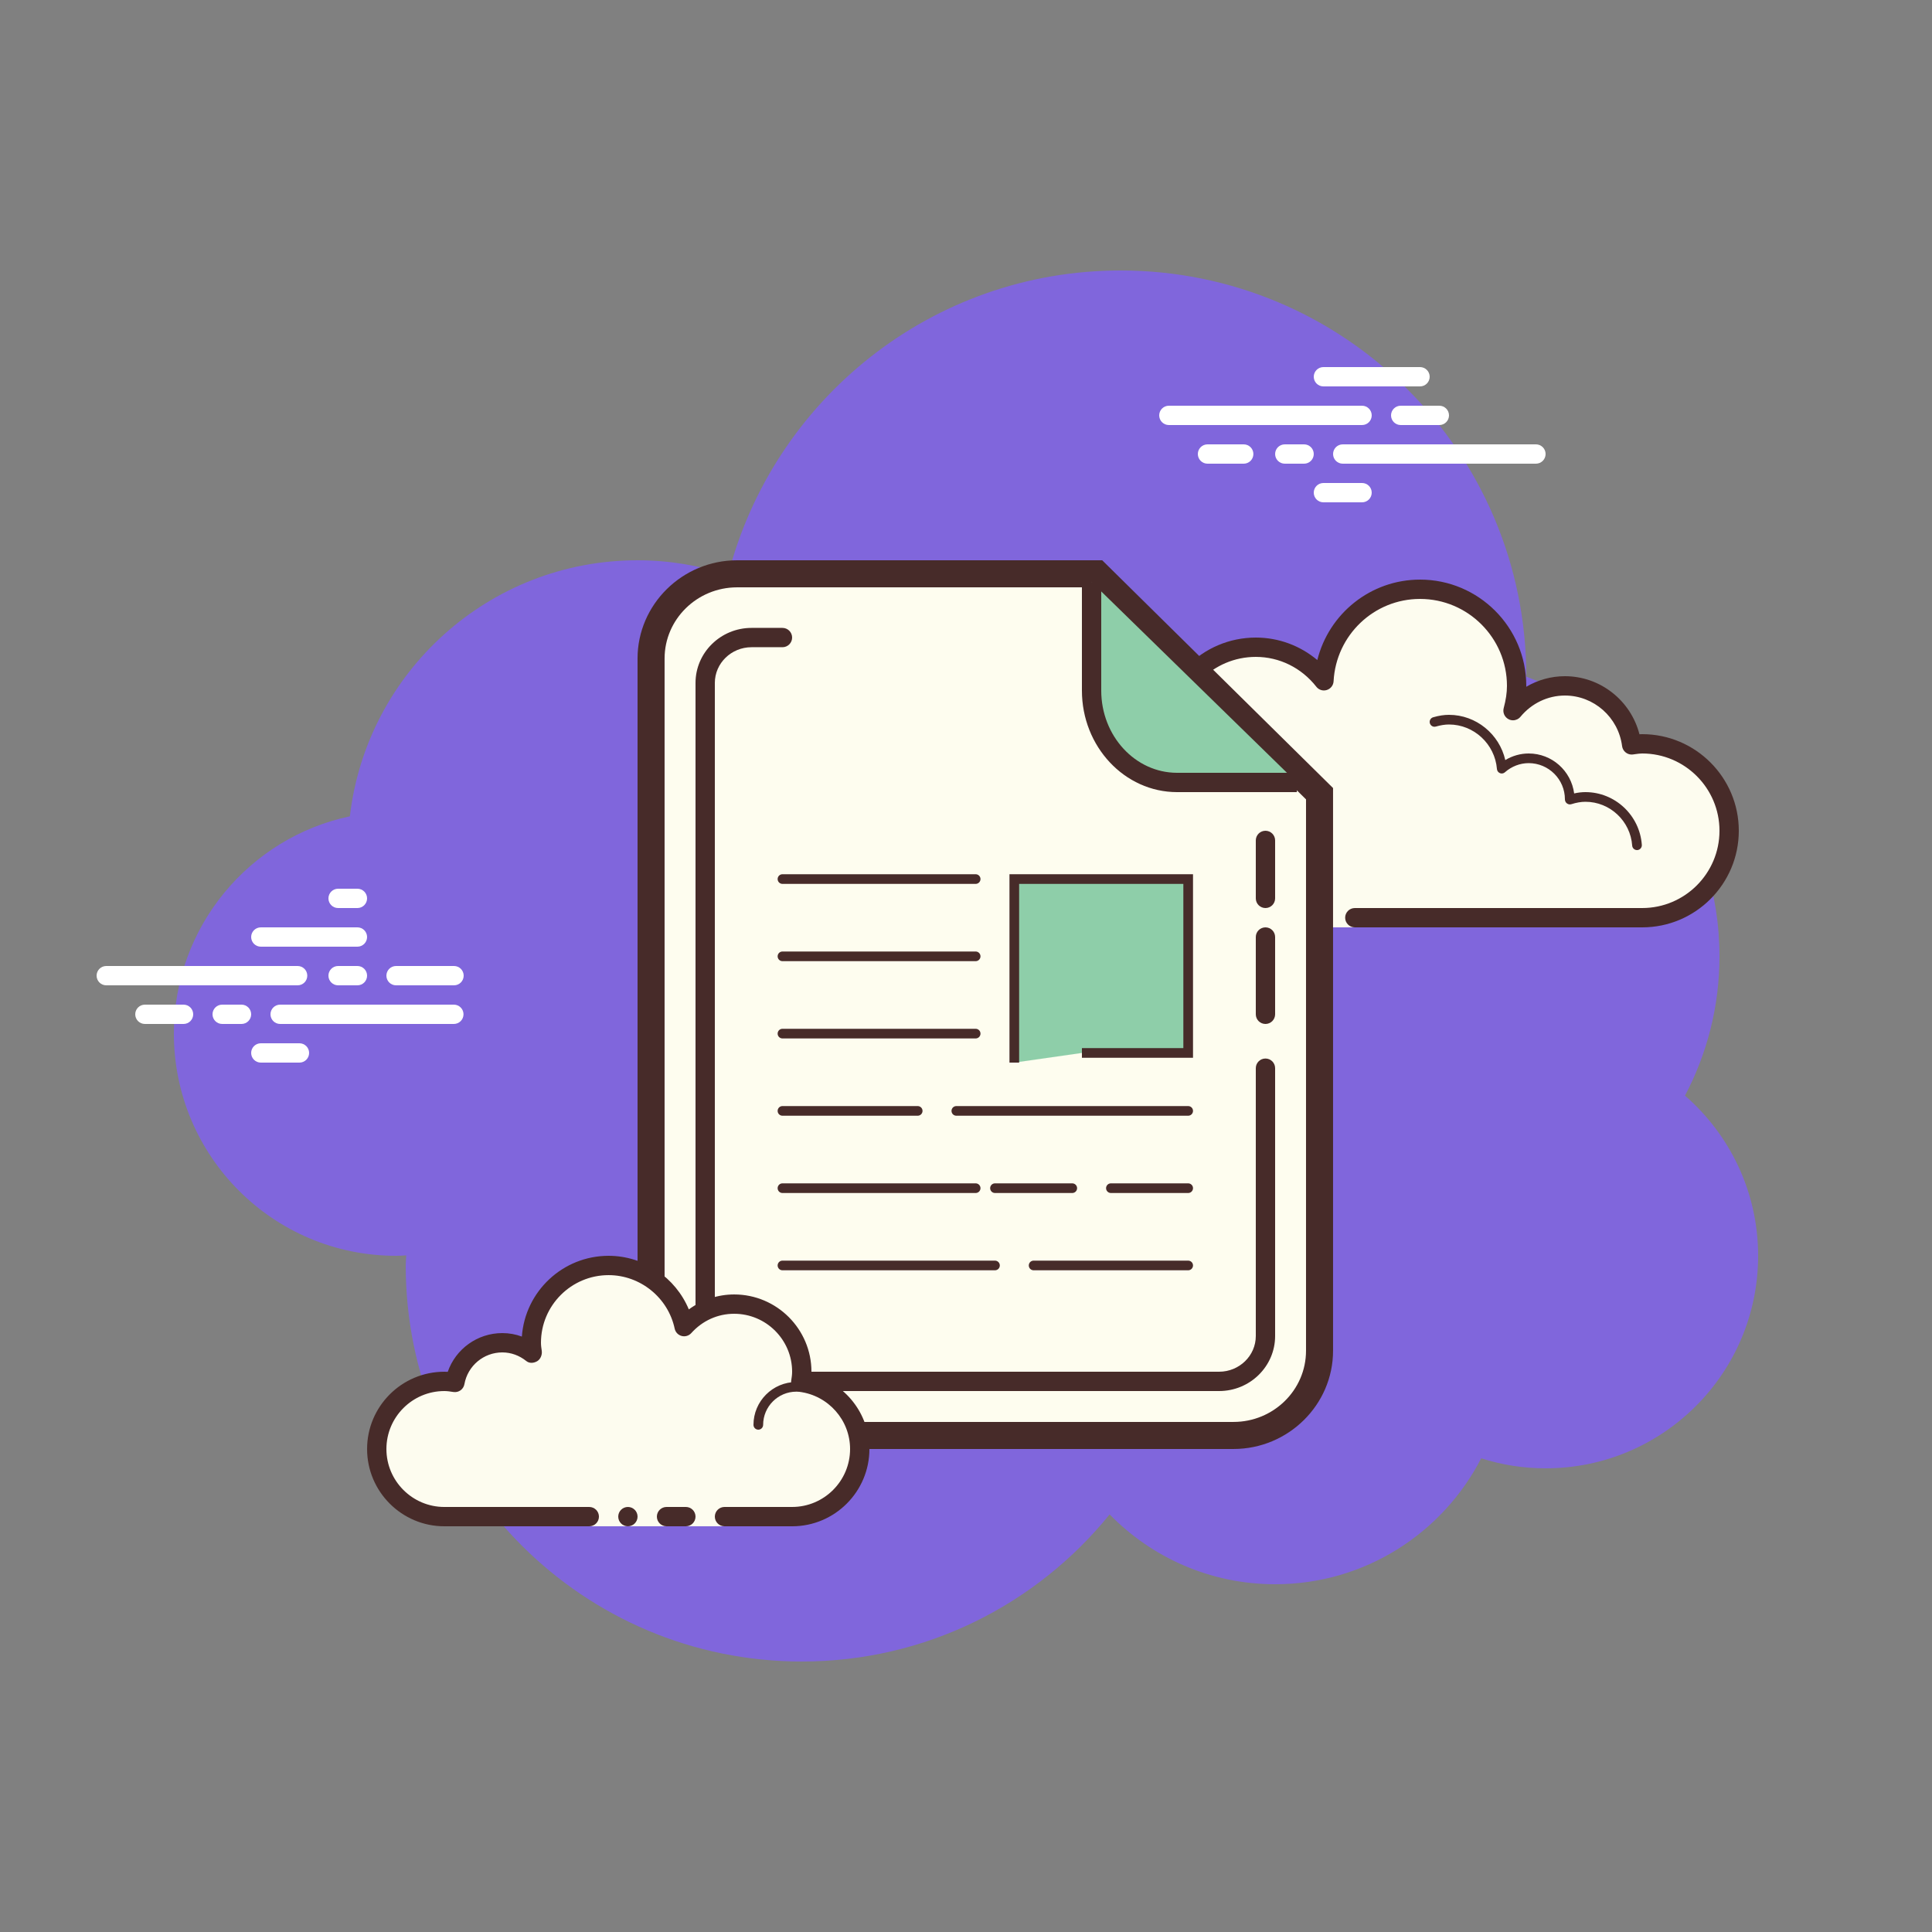 <?xml version="1.0"?>
<svg xmlns="http://www.w3.org/2000/svg" xmlns:xlink="http://www.w3.org/1999/xlink" version="1.1" viewBox="0 0 224 224" width="100px" height="100px"><rect x="0" y="0" width="224" height="224" fill="#808080" stroke="none"/><g fill="none" fill-rule="nonzero" stroke="none" stroke-width="1" stroke-linecap="butt" stroke-linejoin="miter" stroke-miterlimit="10" stroke-dasharray="" stroke-dashoffset="0" font-family="none" font-weight="none" font-size="none" text-anchor="none" style="mix-blend-mode: normal"><path d="M0,224v-224h224v224z" fill="none"/><g id="Layer_1"><g fill="#8066dc"><path d="M195.362,127.03c2.542,-4.827 3.998,-10.315 3.998,-16.15c0,-14.831 -9.316,-27.456 -22.402,-32.431c0,-0.016 0.002,-0.031 0.002,-0.049c0,-25.98 -21.06,-47.04 -47.04,-47.04c-21.916,0 -40.277,15.01 -45.501,35.296c-3.306,-1.086 -6.83,-1.696 -10.499,-1.696c-17.23,0 -31.412,12.976 -33.354,29.684c-11.657,2.466 -20.406,12.806 -20.406,25.196c0,14.226 11.534,25.76 25.76,25.76c0.396,0 0.788,-0.027 1.178,-0.049c-0.009,0.392 -0.058,0.775 -0.058,1.169c0,25.361 20.559,45.92 45.92,45.92c14.419,0 27.272,-6.657 35.692,-17.055c4.879,4.984 11.661,8.095 19.188,8.095c10.416,0 19.43,-5.936 23.892,-14.6c2.356,0.75 4.863,1.16 7.468,1.16c13.608,0 24.64,-11.032 24.64,-24.64c0,-7.417 -3.293,-14.052 -8.478,-18.57z"/></g><g fill="#fdfcef"><path d="M150.36,106.4c0,0 -8.154,0 -13.72,0c-5.566,0 -10.08,-4.514 -10.08,-10.08c0,-5.226 3.992,-9.473 9.083,-9.979c-0.049,-0.405 -0.123,-0.802 -0.123,-1.221c0,-5.566 4.514,-10.08 10.08,-10.08c3.221,0 6.055,1.537 7.9,3.889c0.314,-5.905 5.156,-10.609 11.14,-10.609c6.185,0 11.2,5.015 11.2,11.2c0,0.999 -0.172,1.949 -0.419,2.872c1.438,-1.74 3.584,-2.872 6.019,-2.872c3.989,0 7.244,2.99 7.739,6.843c0.405,-0.049 0.802,-0.123 1.221,-0.123c5.566,0 10.08,4.514 10.08,10.08c0,5.566 -4.514,10.08 -10.08,10.08c-5.566,0 -21.28,0 -21.28,0h-12.04v1.12h-6.72z"/></g><g fill="#472b29"><path d="M164.64,67.2c6.794,0 12.32,5.526 12.32,12.32c0,0.036 0,0.069 0,0.105c1.348,-0.795 2.89,-1.225 4.48,-1.225c4.101,0 7.641,2.825 8.642,6.731c0.105,-0.007 0.211,-0.011 0.318,-0.011c6.176,0 11.2,5.024 11.2,11.2c0,6.176 -5.024,11.2 -11.2,11.2h-33.32c-0.618,0 -1.12,-0.502 -1.12,-1.12c0,-0.618 0.502,-1.12 1.12,-1.12h33.32c4.941,0 8.96,-4.019 8.96,-8.96c0,-4.941 -4.019,-8.96 -8.96,-8.96c-0.262,0 -0.515,0.038 -0.768,0.072l-0.316,0.043c-0.047,0.007 -0.092,0.009 -0.139,0.009c-0.551,0 -1.035,-0.414 -1.109,-0.979c-0.428,-3.344 -3.277,-5.864 -6.628,-5.864c-1.982,0 -3.86,0.898 -5.154,2.464c-0.22,0.264 -0.54,0.408 -0.865,0.408c-0.175,0 -0.349,-0.04 -0.511,-0.125c-0.468,-0.24 -0.703,-0.775 -0.569,-1.284c0.258,-0.974 0.379,-1.794 0.379,-2.583c0,-5.557 -4.523,-10.08 -10.08,-10.08c-5.333,0 -9.737,4.193 -10.022,9.549c-0.025,0.466 -0.336,0.867 -0.782,1.008c-0.112,0.036 -0.226,0.054 -0.34,0.054c-0.336,0 -0.663,-0.155 -0.878,-0.43c-1.727,-2.2 -4.283,-3.461 -7.018,-3.461c-4.941,0 -8.96,4.019 -8.96,8.96c0,0.262 0.038,0.515 0.072,0.768l0.043,0.316c0.036,0.3 -0.049,0.6 -0.237,0.836c-0.188,0.235 -0.464,0.385 -0.762,0.414c-4.605,0.459 -8.075,4.272 -8.075,8.866c0,4.941 4.019,8.96 8.96,8.96h13.72c0.618,0 1.12,0.502 1.12,1.12c0,0.618 -0.502,1.12 -1.12,1.12h-13.72c-6.176,0 -11.2,-5.024 -11.2,-11.2c0,-5.369 3.783,-9.885 8.967,-10.924c-0.004,-0.092 -0.007,-0.184 -0.007,-0.276c0,-6.176 5.024,-11.2 11.2,-11.2c2.634,0 5.136,0.932 7.13,2.607c1.34,-5.385 6.187,-9.327 11.91,-9.327z"/></g><g fill="#472b29"><path d="M168,82.88c3.143,0 5.844,2.238 6.525,5.244c0.822,-0.497 1.761,-0.764 2.715,-0.764c2.692,0 4.924,2.009 5.271,4.632c0.455,-0.103 0.887,-0.152 1.31,-0.152c3.425,0 6.297,2.688 6.536,6.12c0.02,0.309 -0.213,0.578 -0.52,0.6c-0.013,0 -0.027,0 -0.04,0c-0.291,0 -0.538,-0.226 -0.558,-0.52c-0.199,-2.847 -2.578,-5.08 -5.419,-5.08c-0.513,0 -1.053,0.094 -1.653,0.284c-0.049,0.016 -0.101,0.022 -0.15,0.022c-0.123,0 -0.246,-0.045 -0.349,-0.121c-0.143,-0.103 -0.228,-0.287 -0.228,-0.466c0,-2.316 -1.884,-4.2 -4.2,-4.2c-1.001,0 -1.982,0.376 -2.757,1.06c-0.105,0.092 -0.237,0.141 -0.37,0.141c-0.072,0 -0.141,-0.013 -0.208,-0.043c-0.197,-0.078 -0.332,-0.262 -0.347,-0.475c-0.233,-2.896 -2.672,-5.163 -5.557,-5.163c-0.466,0 -0.952,0.076 -1.528,0.24c-0.052,0.016 -0.105,0.022 -0.157,0.022c-0.244,0 -0.464,-0.164 -0.535,-0.408c-0.085,-0.298 0.087,-0.607 0.385,-0.692c0.676,-0.193 1.261,-0.282 1.835,-0.282z"/></g><g fill="#472b29"><path d="M136.902,86.24c2.97,0 5.618,2.009 6.438,4.888c0.085,0.298 -0.087,0.607 -0.385,0.692c-0.054,0.013 -0.105,0.02 -0.155,0.02c-0.244,0 -0.468,-0.161 -0.538,-0.408c-0.683,-2.397 -2.887,-4.072 -5.36,-4.072c-0.262,0 -0.515,0.031 -0.766,0.065c-0.027,0.004 -0.052,0.007 -0.078,0.007c-0.271,0 -0.513,-0.206 -0.551,-0.486c-0.043,-0.307 0.172,-0.589 0.479,-0.629c0.3,-0.04 0.605,-0.076 0.916,-0.076z"/></g><g fill="#ffffff"><path d="M34.507,114.24h-22.187c-0.618,0 -1.12,-0.502 -1.12,-1.12c0,-0.618 0.502,-1.12 1.12,-1.12h22.187c0.618,0 1.12,0.502 1.12,1.12c0,0.618 -0.5,1.12 -1.12,1.12z"/></g><g fill="#ffffff"><path d="M41.44,114.24h-2.24c-0.618,0 -1.12,-0.502 -1.12,-1.12c0,-0.618 0.502,-1.12 1.12,-1.12h2.24c0.618,0 1.12,0.502 1.12,1.12c0,0.618 -0.5,1.12 -1.12,1.12z"/></g><g fill="#ffffff"><path d="M52.62,118.72h-20.14c-0.618,0 -1.12,-0.502 -1.12,-1.12c0,-0.618 0.502,-1.12 1.12,-1.12h20.14c0.618,0 1.12,0.502 1.12,1.12c0,0.618 -0.502,1.12 -1.12,1.12z"/></g><g fill="#ffffff"><path d="M28,118.72h-2.24c-0.618,0 -1.12,-0.502 -1.12,-1.12c0,-0.618 0.502,-1.12 1.12,-1.12h2.24c0.618,0 1.12,0.502 1.12,1.12c0,0.618 -0.5,1.12 -1.12,1.12z"/></g><g fill="#ffffff"><path d="M21.28,118.72h-4.48c-0.618,0 -1.12,-0.502 -1.12,-1.12c0,-0.618 0.502,-1.12 1.12,-1.12h4.48c0.618,0 1.12,0.502 1.12,1.12c0,0.618 -0.5,1.12 -1.12,1.12z"/></g><g fill="#ffffff"><path d="M34.72,123.2h-4.48c-0.618,0 -1.12,-0.502 -1.12,-1.12c0,-0.618 0.502,-1.12 1.12,-1.12h4.48c0.618,0 1.12,0.502 1.12,1.12c0,0.618 -0.502,1.12 -1.12,1.12z"/></g><g fill="#ffffff"><path d="M41.44,103.04c-0.396,0 -1.844,0 -2.24,0c-0.618,0 -1.12,0.502 -1.12,1.12c0,0.618 0.502,1.12 1.12,1.12c0.396,0 1.844,0 2.24,0c0.618,0 1.12,-0.502 1.12,-1.12c0,-0.618 -0.502,-1.12 -1.12,-1.12z"/></g><g fill="#ffffff"><path d="M41.44,107.52c-0.396,0 -10.804,0 -11.2,0c-0.618,0 -1.12,0.502 -1.12,1.12c0,0.618 0.502,1.12 1.12,1.12c0.396,0 10.804,0 11.2,0c0.618,0 1.12,-0.502 1.12,-1.12c0,-0.618 -0.502,-1.12 -1.12,-1.12z"/></g><g fill="#ffffff"><path d="M52.64,112c-0.396,0 -6.324,0 -6.72,0c-0.618,0 -1.12,0.502 -1.12,1.12c0,0.618 0.502,1.12 1.12,1.12c0.396,0 6.324,0 6.72,0c0.618,0 1.12,-0.502 1.12,-1.12c0,-0.618 -0.502,-1.12 -1.12,-1.12z"/></g><g fill="#ffffff"><path d="M157.92,49.28h-22.4c-0.618,0 -1.12,-0.502 -1.12,-1.12c0,-0.618 0.502,-1.12 1.12,-1.12h22.4c0.618,0 1.12,0.502 1.12,1.12c0,0.618 -0.502,1.12 -1.12,1.12z"/></g><g fill="#ffffff"><path d="M166.88,49.28h-4.48c-0.618,0 -1.12,-0.502 -1.12,-1.12c0,-0.618 0.502,-1.12 1.12,-1.12h4.48c0.618,0 1.12,0.502 1.12,1.12c0,0.618 -0.502,1.12 -1.12,1.12z"/></g><g fill="#ffffff"><path d="M178.08,53.76h-22.4c-0.618,0 -1.12,-0.502 -1.12,-1.12c0,-0.618 0.502,-1.12 1.12,-1.12h22.4c0.618,0 1.12,0.502 1.12,1.12c0,0.618 -0.5,1.12 -1.12,1.12z"/></g><g fill="#ffffff"><path d="M151.2,53.76h-2.24c-0.618,0 -1.12,-0.502 -1.12,-1.12c0,-0.618 0.502,-1.12 1.12,-1.12h2.24c0.618,0 1.12,0.502 1.12,1.12c0,0.618 -0.502,1.12 -1.12,1.12z"/></g><g fill="#ffffff"><path d="M144.2,53.76h-4.2c-0.618,0 -1.12,-0.502 -1.12,-1.12c0,-0.618 0.502,-1.12 1.12,-1.12h4.2c0.618,0 1.12,0.502 1.12,1.12c0,0.618 -0.502,1.12 -1.12,1.12z"/></g><g fill="#ffffff"><path d="M164.64,44.8h-11.2c-0.618,0 -1.12,-0.502 -1.12,-1.12c0,-0.618 0.502,-1.12 1.12,-1.12h11.2c0.618,0 1.12,0.502 1.12,1.12c0,0.618 -0.5,1.12 -1.12,1.12z"/></g><g fill="#ffffff"><path d="M157.92,58.24h-4.48c-0.618,0 -1.12,-0.502 -1.12,-1.12c0,-0.618 0.502,-1.12 1.12,-1.12h4.48c0.618,0 1.12,0.502 1.12,1.12c0,0.618 -0.502,1.12 -1.12,1.12z"/></g><g><g fill="#fefdef"><path d="M85.463,166.432c-5.501,0 -9.975,-4.406 -9.975,-9.822v-80.259c0,-5.416 4.476,-9.822 9.975,-9.822h41.686l25.843,25.498v64.584c0,5.416 -4.476,9.822 -9.975,9.822z"/></g><g fill="#472b29"><path d="M126.508,68.096l9.307,9.182l15.608,15.402v63.93c0,4.552 -3.772,8.252 -8.407,8.252h-57.555c-4.637,0 -8.407,-3.703 -8.407,-8.252v-80.261c0,-4.552 3.772,-8.252 8.407,-8.252h1.676h3.745h12.036h23.589M127.794,64.96h-24.873h-12.036h-3.745h-1.676c-6.35,0 -11.545,5.125 -11.545,11.388v80.261c0,6.265 5.195,11.39 11.543,11.39h57.552c6.35,0 11.543,-5.125 11.543,-11.388v-65.242h0.002c-10.409,-10.27 -16.356,-16.139 -26.766,-26.41z"/></g></g><g><path d="M126.56,67.48v12.589c0,5.86 4.46,10.651 9.91,10.651h13.89" fill="#8ecea9"/><path d="M150.36,91.84h-13.89c-6.082,0 -11.03,-5.28 -11.03,-11.773v-12.587h2.24v12.587c0,5.257 3.942,9.533 8.79,9.533h13.89z" fill="#472b29"/></g><g fill="#472b29"><path d="M141.344,161.28h-54.17c-3.604,0 -6.534,-2.878 -6.534,-6.415v-75.685c0,-3.517 2.914,-6.38 6.496,-6.38h3.584c0.618,0 1.12,0.502 1.12,1.12c0,0.618 -0.502,1.12 -1.12,1.12h-3.584c-2.348,0 -4.256,1.857 -4.256,4.14v75.685c0,2.303 1.926,4.175 4.294,4.175h54.17c2.348,0 4.256,-1.857 4.256,-4.14v-31.053c0,-0.618 0.502,-1.12 1.12,-1.12c0.618,0 1.12,0.502 1.12,1.12v31.053c0,3.519 -2.914,6.38 -6.496,6.38z"/></g><g fill="#472b29"><path d="M146.72,118.72c-0.618,0 -1.12,-0.502 -1.12,-1.12v-8.96c0,-0.618 0.502,-1.12 1.12,-1.12c0.618,0 1.12,0.502 1.12,1.12v8.96c0,0.618 -0.502,1.12 -1.12,1.12z"/></g><g fill="#472b29"><path d="M146.72,105.28c-0.618,0 -1.12,-0.502 -1.12,-1.12v-6.72c0,-0.618 0.502,-1.12 1.12,-1.12c0.618,0 1.12,0.502 1.12,1.12v6.72c0,0.618 -0.502,1.12 -1.12,1.12z"/></g><g fill="#472b29"><path d="M113.12,102.48h-22.4c-0.309,0 -0.56,-0.251 -0.56,-0.56c0,-0.309 0.251,-0.56 0.56,-0.56h22.4c0.309,0 0.56,0.251 0.56,0.56c0,0.309 -0.251,0.56 -0.56,0.56z"/></g><g fill="#472b29"><path d="M113.12,111.44h-22.4c-0.309,0 -0.56,-0.251 -0.56,-0.56c0,-0.309 0.251,-0.56 0.56,-0.56h22.4c0.309,0 0.56,0.251 0.56,0.56c0,0.309 -0.251,0.56 -0.56,0.56z"/></g><g fill="#472b29"><path d="M113.12,120.4h-22.4c-0.309,0 -0.56,-0.251 -0.56,-0.56c0,-0.309 0.251,-0.56 0.56,-0.56h22.4c0.309,0 0.56,0.251 0.56,0.56c0,0.309 -0.251,0.56 -0.56,0.56z"/></g><g fill="#472b29"><path d="M106.4,129.36h-15.68c-0.309,0 -0.56,-0.251 -0.56,-0.56c0,-0.309 0.251,-0.56 0.56,-0.56h15.68c0.309,0 0.56,0.251 0.56,0.56c0,0.309 -0.251,0.56 -0.56,0.56z"/></g><g fill="#472b29"><path d="M113.12,138.32h-22.4c-0.309,0 -0.56,-0.251 -0.56,-0.56c0,-0.309 0.251,-0.56 0.56,-0.56h22.4c0.309,0 0.56,0.251 0.56,0.56c0,0.309 -0.251,0.56 -0.56,0.56z"/></g><g fill="#472b29"><path d="M115.36,147.28h-24.64c-0.309,0 -0.56,-0.251 -0.56,-0.56c0,-0.309 0.251,-0.56 0.56,-0.56h24.64c0.309,0 0.56,0.251 0.56,0.56c0,0.309 -0.251,0.56 -0.56,0.56z"/></g><g fill="#472b29"><path d="M137.76,147.28h-17.92c-0.309,0 -0.56,-0.251 -0.56,-0.56c0,-0.309 0.251,-0.56 0.56,-0.56h17.92c0.309,0 0.56,0.251 0.56,0.56c0,0.309 -0.251,0.56 -0.56,0.56z"/></g><g fill="#472b29"><path d="M137.76,129.36h-26.88c-0.309,0 -0.56,-0.251 -0.56,-0.56c0,-0.309 0.251,-0.56 0.56,-0.56h26.88c0.309,0 0.56,0.251 0.56,0.56c0,0.309 -0.251,0.56 -0.56,0.56z"/></g><g fill="#472b29"><path d="M137.76,138.32h-8.96c-0.309,0 -0.56,-0.251 -0.56,-0.56c0,-0.309 0.251,-0.56 0.56,-0.56h8.96c0.309,0 0.56,0.251 0.56,0.56c0,0.309 -0.251,0.56 -0.56,0.56z"/></g><g fill="#472b29"><path d="M124.32,138.32h-8.96c-0.309,0 -0.56,-0.251 -0.56,-0.56c0,-0.309 0.251,-0.56 0.56,-0.56h8.96c0.309,0 0.56,0.251 0.56,0.56c0,0.309 -0.251,0.56 -0.56,0.56z"/></g><g><path d="M117.6,123.2v-21.28h20.16v20.16h-12.32" fill="#8ecea9"/><path d="M118.16,123.2h-1.12v-21.84h21.28v21.28h-12.88v-1.12h11.76v-19.04h-19.04z" fill="#472b29"/></g><g fill="#fdfcef"><path d="M84,175.84c0,0 3.51,0 7.84,0c4.33,0 7.84,-3.51 7.84,-7.84c0,-3.989 -2.99,-7.244 -6.843,-7.739c0.063,-0.401 0.123,-0.802 0.123,-1.221c0,-4.33 -3.51,-7.84 -7.84,-7.84c-2.312,0 -4.368,1.019 -5.802,2.61c-0.86,-4.05 -4.451,-7.09 -8.758,-7.09c-4.948,0 -8.96,4.012 -8.96,8.96c0,0.428 0.067,0.838 0.125,1.25c-0.959,-0.771 -2.159,-1.25 -3.485,-1.25c-2.751,0 -5.029,1.987 -5.499,4.603c-0.401,-0.063 -0.802,-0.123 -1.221,-0.123c-4.33,0 -7.84,3.51 -7.84,7.84c0,4.33 3.51,7.84 7.84,7.84c4.33,0 16.8,0 16.8,0v1.12h15.68z"/></g><g fill="#472b29"><path d="M87.92,165.76c-0.309,0 -0.56,-0.251 -0.56,-0.56c0,-2.74 2.229,-4.968 4.968,-4.968c0.076,0.02 1.651,-0.002 2.787,0.305c0.298,0.081 0.475,0.388 0.394,0.685c-0.081,0.3 -0.388,0.477 -0.685,0.394c-0.995,-0.269 -2.464,-0.269 -2.493,-0.264c-2.124,0 -3.851,1.727 -3.851,3.848c0,0.309 -0.251,0.56 -0.56,0.56z"/></g><g fill="#472b29"><circle cx="32.5" cy="78.5" transform="scale(2.24,2.24)" r="0.5"/></g><g fill="#472b29"><path d="M91.84,176.96h-7.84c-0.618,0 -1.12,-0.502 -1.12,-1.12c0,-0.618 0.502,-1.12 1.12,-1.12h7.84c3.705,0 6.72,-3.015 6.72,-6.72c0,-3.351 -2.52,-6.2 -5.864,-6.628c-0.3,-0.04 -0.571,-0.197 -0.753,-0.439c-0.181,-0.242 -0.258,-0.547 -0.211,-0.844c0.052,-0.345 0.108,-0.69 0.108,-1.048c0,-3.705 -3.015,-6.72 -6.72,-6.72c-1.904,0 -3.669,0.795 -4.971,2.24c-0.28,0.311 -0.719,0.444 -1.12,0.332c-0.408,-0.11 -0.719,-0.437 -0.806,-0.849c-0.764,-3.593 -3.987,-6.203 -7.663,-6.203c-4.323,0 -7.84,3.517 -7.84,7.84c0,0.32 0.047,0.627 0.092,0.936c0.065,0.455 -0.141,0.981 -0.542,1.21c-0.401,0.228 -0.887,0.264 -1.245,-0.022c-0.818,-0.656 -1.779,-1.004 -2.784,-1.004c-2.164,0 -4.014,1.548 -4.397,3.683c-0.108,0.598 -0.663,0.999 -1.275,0.907c-0.345,-0.054 -0.69,-0.11 -1.048,-0.11c-3.705,0 -6.72,3.015 -6.72,6.72c0,3.705 3.015,6.72 6.72,6.72h16.8c0.618,0 1.12,0.502 1.12,1.12c0,0.618 -0.502,1.12 -1.12,1.12h-16.8c-4.941,0 -8.96,-4.019 -8.96,-8.96c0,-4.941 4.019,-8.96 8.96,-8.96c0.132,0 0.26,0.004 0.39,0.013c0.927,-2.657 3.443,-4.493 6.33,-4.493c0.782,0 1.543,0.137 2.265,0.403c0.37,-5.226 4.738,-9.363 10.055,-9.363c4.101,0 7.764,2.524 9.303,6.214c1.523,-1.116 3.364,-1.734 5.257,-1.734c4.941,0 8.96,4.019 8.96,8.96c0,0.108 -0.002,0.213 -0.009,0.318c3.904,1.004 6.729,4.54 6.729,8.642c0,4.941 -4.019,8.96 -8.96,8.96z"/></g><g fill="#472b29"><path d="M79.52,174.72c-0.356,0 -1.884,0 -2.24,0c-0.618,0 -1.12,0.502 -1.12,1.12c0,0.618 0.502,1.12 1.12,1.12c0.356,0 1.884,0 2.24,0c0.618,0 1.12,-0.502 1.12,-1.12c0,-0.618 -0.502,-1.12 -1.12,-1.12z"/></g></g></g></svg>
